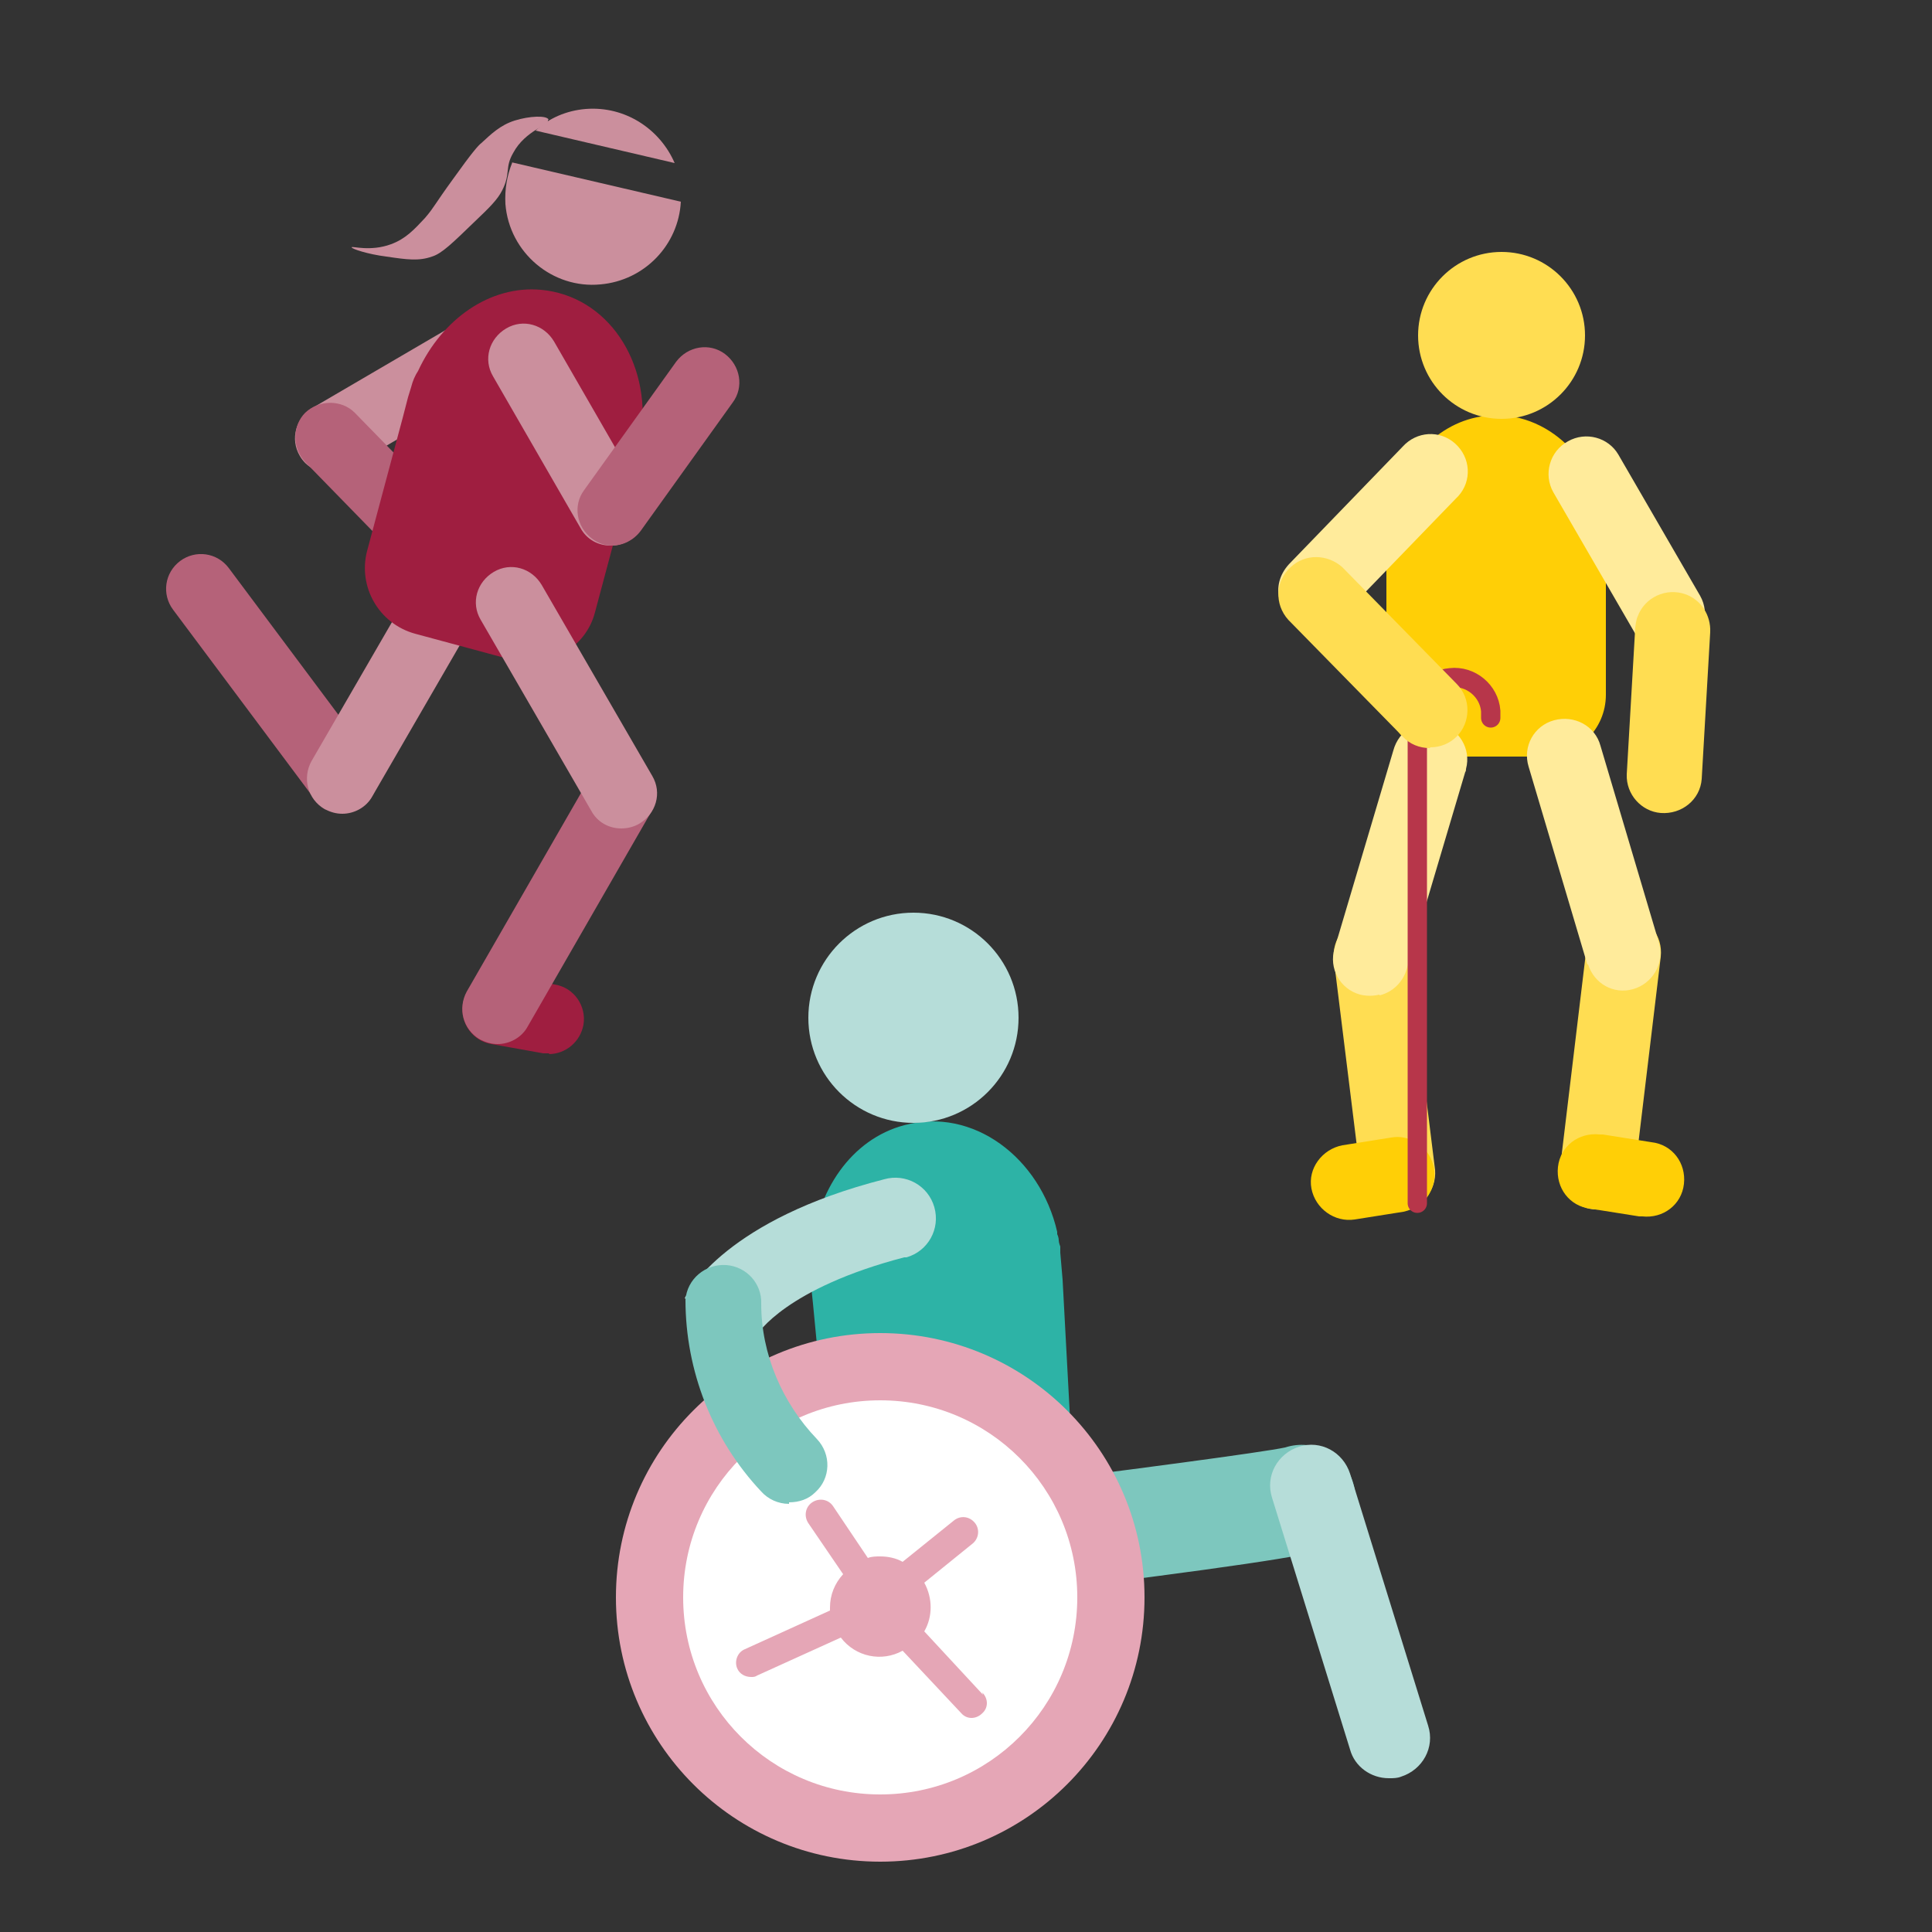 <?xml version="1.0" encoding="UTF-8"?>
<svg id="Layer_1" data-name="Layer 1" xmlns="http://www.w3.org/2000/svg" viewBox="0 0 25 25">
  <rect x="0" y="0" width="25" height="25" fill="#333333" stroke="none"/>
  <defs>
    <style>
      .cls-1 {
        fill: #fff;
      }

      .cls-2 {
        fill: #ffdd52;
      }

      .cls-3 {
        fill: #ffeb9b;
      }

      .cls-4 {
        fill: #ffcf06;
      }

      .cls-5 {
        fill: #e5a6b6;
      }

      .cls-6 {
        fill: #7dc7be;
      }

      .cls-7 {
        fill: #9f1e40;
      }

      .cls-8 {
        fill: #b56279;
      }

      .cls-9 {
        fill: #b6ddd9;
      }

      .cls-10 {
        fill: #cb8f9d;
      }

      .cls-11 {
        fill: #16b9a8;
      }

      .cls-12 {
        fill: #2db3a6;
      }

      .cls-13 {
        fill: none;
        stroke: #b7364a;
        stroke-linecap: round;
        stroke-miterlimit: 10;
        stroke-width: .25px;
      }
    </style>
  </defs>
  <g>
    <path class="cls-6" d="M13.03,20.63c-.39,0-.7-.32-.7-.71,0-.35,.26-.65,.61-.69,1.61-.2,3.42-.44,3.69-.5,.37-.12,.77,.09,.88,.46s-.09,.77-.46,.88c-.29,.1-2.3,.36-3.94,.56-.03,0-.06,0-.08,0Z"/>
    <path class="cls-12" d="M10.49,16.58h0l.03,.29,.1,1.04c1.01,.32,2.01,.62,3,.98l.26,.09-.13-2.42h0l-.03-.35h0v-.08s-.02-.05-.02-.08-.01-.06-.02-.08c0,0,0-.02,0-.03-.22-.96-1.09-1.62-1.98-1.38-.68,.18-1.14,.85-1.2,1.63-.01,.08-.02,.16-.01,.24v.15Z"/>
    <circle class="cls-9" cx="11.82" cy="13.17" r="1.36"/>
    <circle class="cls-1" cx="11.39" cy="20.67" r="2.57"/>
    <path class="cls-5" d="M11.39,24.09c-1.89,0-3.42-1.53-3.42-3.42s1.53-3.42,3.42-3.42,3.42,1.53,3.42,3.42c0,1.89-1.53,3.42-3.42,3.42Zm0-5.97c-1.41,0-2.55,1.14-2.55,2.55s1.14,2.55,2.55,2.55,2.55-1.14,2.55-2.55h0c0-1.41-1.14-2.55-2.55-2.55Z"/>
    <path class="cls-9" d="M9.8,17.28v-.02s-.94-.46-.94-.46c.05-.1,.55-1.02,2.58-1.54,.28-.08,.57,.08,.65,.36s-.08,.57-.36,.65c-.01,0-.02,0-.03,0-1.53,.4-1.9,.99-1.9,1Z"/>
    <path class="cls-6" d="M10.21,19.46c-.14,0-.27-.06-.36-.16-.63-.67-.98-1.56-.98-2.48,.02-.27,.26-.47,.53-.45,.26,.02,.46,.24,.45,.5,0,.65,.27,1.28,.72,1.75,.19,.2,.18,.51-.02,.69-.09,.09-.21,.13-.34,.13Z"/>
    <path class="cls-9" d="M17.97,23.01c-.23,0-.44-.15-.5-.37l-1.01-3.26c-.09-.28,.07-.57,.35-.66,.28-.09,.57,.07,.66,.35h0l1.01,3.26c.09,.28-.07,.57-.35,.66-.05,.02-.1,.02-.15,.02Z"/>
    <path class="cls-5" d="M12.72,21.93l-.76-.82c.11-.19,.11-.43,0-.63l.63-.51c.08-.07,.09-.19,.02-.27-.07-.08-.18-.09-.26-.03l-.67,.54c-.09-.05-.19-.07-.29-.07-.05,0-.11,0-.16,.02l-.45-.67c-.06-.09-.18-.11-.27-.05-.09,.06-.11,.18-.05,.27h0l.45,.66c-.11,.12-.17,.27-.17,.43,0,.02,0,.03,0,.04l-1.1,.5c-.1,.04-.14,.16-.1,.25,.03,.07,.1,.11,.18,.11,.03,0,.05,0,.08-.02l1.08-.49c.19,.25,.53,.32,.8,.17l.76,.81c.07,.08,.19,.08,.27,0,.08-.07,.08-.19,0-.27h0Z"/>
  </g>
  <path class="cls-12" d="M18.58,9.5c-.13,0-.25-.05-.34-.14l-.46-.45c-.19-.19-.19-.49,0-.68,.19-.19,.49-.19,.68,0l.46,.45c.19,.19,.19,.49,0,.68-.09,.09-.22,.14-.35,.15Z"/>
  <path class="cls-2" d="M17.98,11.95c.13,.08,.22,.21,.24,.36l.35,2.83c.02,.27-.18,.5-.44,.52-.25,.02-.48-.16-.52-.41l-.35-2.83c-.03-.27,.16-.51,.42-.54,.11-.01,.21,0,.3,.06Z"/>
  <path class="cls-4" d="M20.77,7.01h0v-.08s0-.05,0-.07,0-.05,0-.07v-.02c-.11-.86-.81-1.51-1.61-1.38-.61,.1-1.07,.65-1.19,1.32-.02,.07-.03,.14-.03,.21v.13h0v1.92c-.02,.45,.35,.82,.8,.82h1.22c.45,.01,.82-.35,.82-.8v-1.67h.01v-.31Z"/>
  <path class="cls-3" d="M21.58,8.44c-.17,0-.33-.09-.42-.24l-1.06-1.83c-.13-.23-.05-.53,.19-.66,.23-.13,.52-.05,.65,.17l1.06,1.83c.13,.23,.05,.53-.18,.66-.07,.04-.16,.06-.24,.06h0Z"/>
  <path class="cls-2" d="M21.19,7.98c.09-.25,.37-.38,.62-.29,.2,.07,.33,.27,.32,.49l-.11,1.9c-.02,.27-.26,.46-.53,.44-.25-.02-.45-.24-.44-.5l.11-1.9s.01-.1,.03-.14Z"/>
  <circle class="cls-2" cx="19.43" cy="4.34" r="1.08"/>
  <path class="cls-3" d="M17.16,8.1c-.26,.07-.52-.08-.6-.33-.05-.17,0-.34,.12-.47l1.47-1.52c.18-.2,.48-.22,.68-.04,.2,.18,.22,.48,.04,.68-.01,.01-.02,.02-.03,.03l-1.47,1.52c-.06,.06-.13,.11-.22,.13Z"/>
  <path class="cls-3" d="M17.85,12.87c-.08,.02-.17,.02-.25,0-.26-.07-.41-.34-.33-.6,0,0,0,0,0,0l.76-2.56c.07-.26,.33-.42,.59-.35,.26,.07,.42,.33,.35,.59,0,.01,0,.03-.01,.04l-.76,2.56c-.05,.16-.18,.29-.35,.33Z"/>
  <path class="cls-2" d="M21.07,11.84c.26,.03,.45,.27,.42,.54,0,0,0,0,0,0l-.34,2.83c-.02,.27-.26,.46-.52,.44-.27-.02-.46-.26-.44-.52,0-.01,0-.02,0-.04l.34-2.83c.03-.27,.27-.45,.54-.42Z"/>
  <path class="cls-3" d="M20.54,12.48l-.76-2.56c-.08-.26,.07-.53,.33-.6s.53,.07,.6,.33h0l.76,2.56c.07,.26-.09,.52-.34,.59-.25,.07-.5-.07-.58-.32Z"/>
  <path class="cls-4" d="M18.32,14.78c.23,.13,.31,.43,.18,.66-.07,.13-.2,.21-.34,.24l-.63,.1c-.26,.04-.51-.14-.56-.4s.14-.51,.4-.56h0l.63-.1c.11-.02,.22,0,.32,.06Z"/>
  <path class="cls-4" d="M20.74,14.68l.63,.1c.27,.03,.45,.27,.42,.54s-.27,.45-.54,.42c-.01,0-.02,0-.04,0l-.63-.1c-.27-.03-.45-.27-.42-.54s.27-.45,.54-.42c.01,0,.02,0,.04,0Z"/>
  <path class="cls-13" d="M18.34,15.57v-6.28c-.03-.26,.17-.5,.43-.52,.26-.03,.5,.17,.52,.43,0,.03,0,.06,0,.09"/>
  <path class="cls-2" d="M18.5,9.68c-.13,0-.26-.05-.35-.15l-1.48-1.51c-.18-.2-.17-.5,.03-.68,.19-.18,.48-.17,.67,0l1.48,1.51c.19,.19,.18,.5,0,.68-.09,.09-.21,.14-.34,.14Z"/>
  <path class="cls-11" d="M6.28,8.15c-.11,0-.23-.04-.32-.13l-.49-.48c-.18-.18-.18-.46,0-.64,.18-.18,.46-.18,.64,0l.49,.48c.18,.18,.18,.46,0,.64-.09,.09-.21,.14-.32,.14Z"/>
  <path class="cls-10" d="M4.27,6.12c-.16,0-.31-.08-.39-.22-.13-.22-.05-.49,.16-.62l1.95-1.14c.22-.13,.49-.05,.62,.16,.13,.22,.05,.49-.16,.62l-1.95,1.14c-.07,.04-.15,.06-.23,.06Z"/>
  <path class="cls-8" d="M5.85,7.74c-.12,0-.24-.05-.32-.14l-1.58-1.62c-.17-.18-.17-.47,0-.64,.18-.17,.47-.17,.64,0l1.58,1.62c.17,.18,.17,.47,0,.64-.09,.09-.2,.13-.32,.13Z"/>
  <path class="cls-7" d="M7.11,13.63s-.05,0-.08,0l-.67-.12c-.25-.04-.41-.28-.37-.52,.04-.25,.28-.41,.52-.37l.67,.12c.25,.04,.41,.28,.37,.52-.04,.22-.23,.38-.45,.38Z"/>
  <g>
    <path class="cls-10" d="M8.73,2.11c-.19-.44-.64-.74-1.15-.7-.25,.02-.48,.12-.65,.28l1.8,.42Z"/>
    <path class="cls-10" d="M6.63,2.1c-.07,.17-.1,.35-.09,.54,.05,.63,.61,1.1,1.23,1.04,.57-.05,1.01-.51,1.04-1.07l-2.19-.51Z"/>
  </g>
  <path class="cls-8" d="M6.44,13.51c-.08,0-.15-.02-.23-.06-.22-.13-.29-.4-.17-.62l1.6-2.78c.12-.22,.4-.29,.62-.17,.22,.13,.29,.4,.17,.62l-1.6,2.78c-.08,.15-.24,.23-.39,.23Z"/>
  <path class="cls-8" d="M4.43,10.52c-.14,0-.27-.06-.36-.18l-1.83-2.45c-.15-.2-.11-.48,.09-.63,.2-.15,.48-.11,.63,.09l1.83,2.45c.15,.2,.11,.48-.09,.63-.08,.06-.18,.09-.27,.09Z"/>
  <path class="cls-10" d="M4.43,10.53c-.08,0-.15-.02-.23-.06-.22-.13-.29-.4-.17-.62l1.43-2.47c.12-.22,.4-.29,.62-.17,.22,.13,.29,.4,.17,.62l-1.43,2.47c-.08,.15-.24,.23-.39,.23Z"/>
  <path class="cls-7" d="M8.26,5.87l.02-.08s0-.05,.01-.07c0-.03,0-.05,.01-.08,0,0,0-.02,0-.03,.12-.92-.43-1.78-1.3-1.86-.66-.06-1.28,.38-1.59,1.05-.04,.06-.07,.13-.09,.21l-.04,.13-.07,.27-.46,1.72c-.12,.46,.15,.94,.62,1.07l1.26,.34c.46,.12,.95-.15,1.07-.62l.46-1.72,.09-.32Z"/>
  <path class="cls-10" d="M7.9,7.06c-.16,0-.31-.08-.39-.23l-1.13-1.96c-.13-.22-.05-.49,.17-.62,.22-.13,.49-.05,.62,.17l1.13,1.96c.13,.22,.05,.49-.17,.62-.07,.04-.15,.06-.23,.06Z"/>
  <path class="cls-8" d="M7.92,7.06c-.09,0-.18-.03-.26-.09-.2-.15-.25-.43-.1-.63l1.19-1.66c.15-.2,.43-.25,.63-.1,.2,.15,.25,.43,.1,.63l-1.19,1.66c-.09,.12-.23,.19-.37,.19Z"/>
  <path class="cls-10" d="M8.04,10.72c-.16,0-.31-.08-.39-.23l-1.43-2.47c-.13-.22-.05-.49,.17-.62,.22-.13,.49-.05,.62,.17l1.43,2.47c.13,.22,.05,.49-.17,.62-.07,.04-.15,.06-.23,.06Z"/>
  <path class="cls-10" d="M7.1,1.55c-.02-.06-.25-.05-.44,.01s-.31,.18-.43,.29c-.04,.03-.12,.12-.37,.47-.24,.33-.24,.36-.36,.5-.14,.15-.25,.27-.44,.34-.27,.1-.51,.02-.51,.04,0,.02,.21,.09,.45,.12,.27,.04,.42,.06,.59,0,.13-.04,.27-.18,.55-.45,.2-.19,.3-.29,.36-.41,.11-.22,.03-.29,.14-.48,.16-.3,.48-.36,.45-.43Z"/>
</svg>